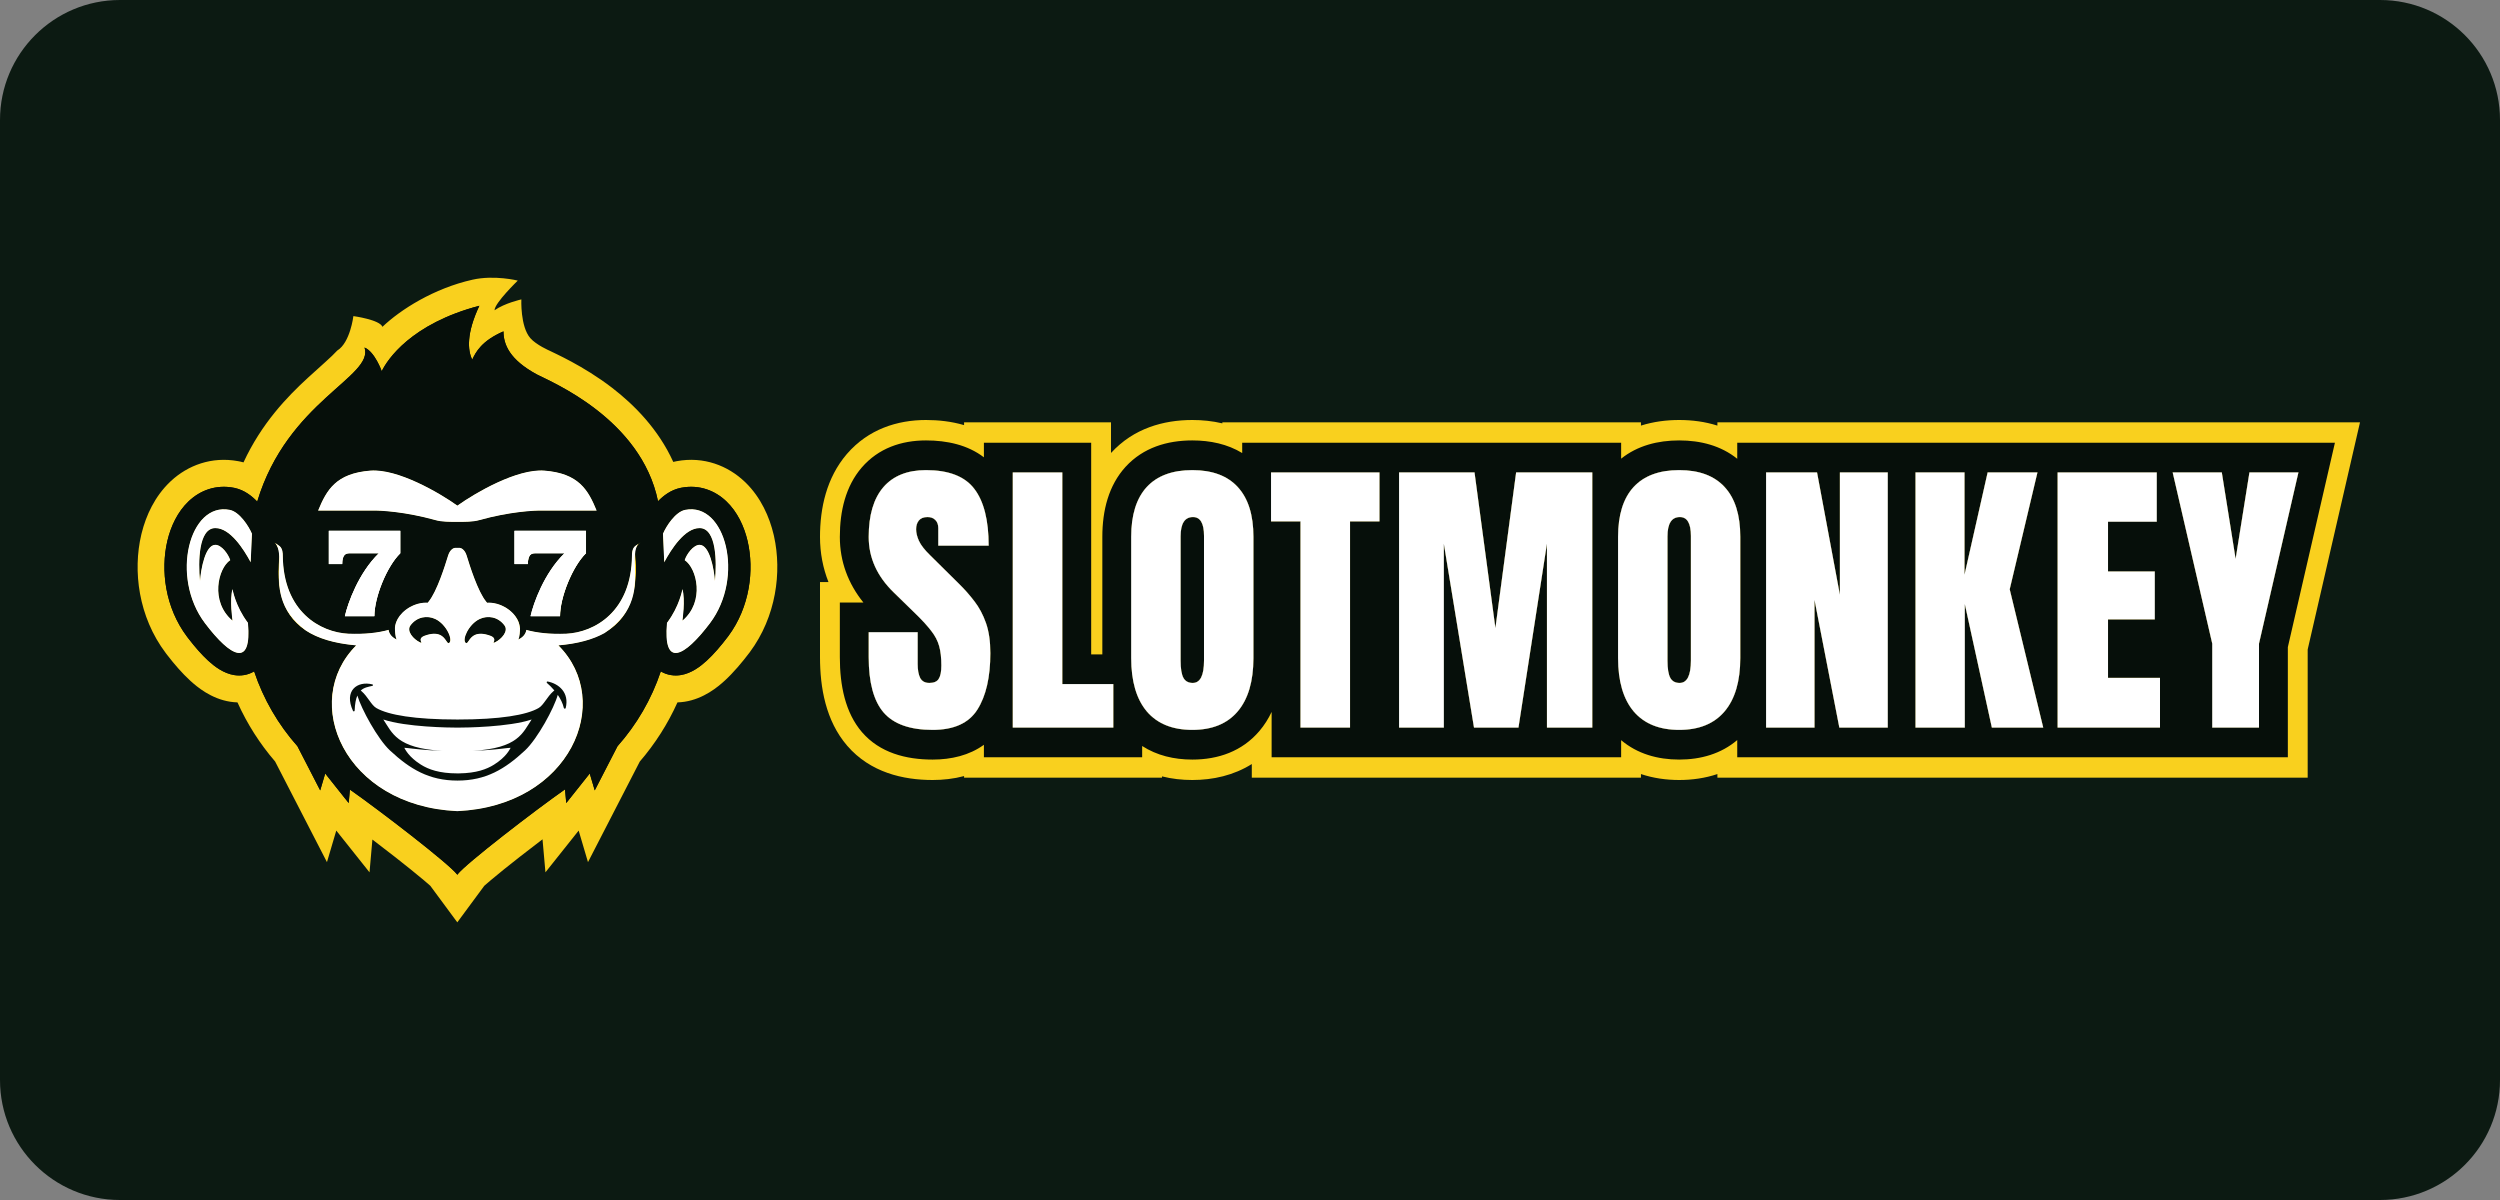 <?xml version="1.0" encoding="UTF-8"?>
<svg xmlns="http://www.w3.org/2000/svg" width="125" height="60" viewBox="0 0 125 60" fill="none">
  <rect x="0" y="0" width="125" height="60" fill="#808080" stroke="none"/>
  <g clip-path="url(#clip0_1100_2658)">
    <path d="M119 0H6C2.686 0 0 2.686 0 6V54C0 57.314 2.686 60 6 60H119C122.314 60 125 57.314 125 54V6C125 2.686 122.314 0 119 0Z" fill="#0C1A12"></path>
    <path d="M24.727 15.513C25.241 15.153 26.068 14.97 26.068 14.97C26.068 14.97 26.008 16.321 26.515 16.905C26.811 17.247 27.482 17.537 27.482 17.537C27.665 17.635 29.162 18.279 30.605 19.39C31.713 20.243 32.919 21.458 33.663 23.096C33.7 23.087 33.801 23.066 33.84 23.058C35.19 22.809 36.394 23.284 37.239 24.089L37.276 24.124C38.045 24.874 38.474 25.846 38.684 26.738L38.703 26.822C39.095 28.596 38.815 30.827 37.488 32.612C37.111 33.112 36.667 33.638 36.238 34.031C35.898 34.342 35.193 34.938 34.232 35.087C34.118 35.104 33.997 35.116 33.873 35.12C33.388 36.199 32.751 37.194 31.99 38.077L29.399 43.107L28.933 41.529L27.272 43.616L27.126 41.965C26.749 42.251 26.361 42.55 25.988 42.842C25.441 43.27 24.935 43.676 24.544 44.006C24.41 44.119 24.301 44.213 24.214 44.29L22.865 46.117L21.516 44.29C21.43 44.214 21.323 44.121 21.19 44.009C20.801 43.682 20.298 43.277 19.754 42.851C19.382 42.56 18.996 42.263 18.62 41.977L18.476 43.617L16.814 41.529L16.348 43.107L13.757 38.077C12.996 37.194 12.359 36.199 11.874 35.12C11.749 35.116 11.629 35.104 11.514 35.087C10.554 34.938 9.848 34.342 9.509 34.031C9.106 33.662 8.719 33.214 8.362 32.75L8.361 32.748L8.359 32.746L8.293 32.66L8.292 32.657L8.29 32.656C6.914 30.835 6.64 28.538 7.063 26.738L7.084 26.653C7.304 25.77 7.739 24.82 8.507 24.089L8.548 24.05C9.391 23.268 10.579 22.814 11.905 23.058L11.969 23.07L11.975 23.071L11.981 23.073L12.016 23.08L12.022 23.081C12.074 23.093 12.125 23.105 12.175 23.119C13.083 21.161 14.358 19.842 15.39 18.894C16.087 18.253 16.554 17.866 16.864 17.526C17.512 17.13 17.669 15.805 17.669 15.805C17.669 15.805 18.987 15.984 19.122 16.341C20.022 15.483 21.692 14.418 23.629 13.984C24.727 13.738 25.889 14.03 25.889 14.03C25.889 14.03 24.727 15.153 24.727 15.513ZM23.968 15.288C20.55 16.187 19.366 17.983 19.087 18.561C19.087 18.557 18.738 17.585 18.227 17.377C18.71 18.837 14.378 20.047 12.861 25.08C12.611 24.816 12.233 24.507 11.737 24.398L11.707 24.392C10.808 24.212 10.01 24.514 9.429 25.067C8.879 25.591 8.54 26.315 8.367 27.048C8.024 28.509 8.255 30.381 9.357 31.84L9.423 31.926C9.752 32.354 10.086 32.737 10.411 33.035C10.716 33.314 11.172 33.67 11.718 33.755C12.02 33.801 12.375 33.768 12.707 33.569C13.174 34.966 13.917 36.236 14.872 37.311L16.01 39.52L16.26 38.675L17.435 40.153L17.495 39.479C18.988 40.524 22.435 43.176 22.856 43.723V43.746C22.859 43.742 22.862 43.738 22.865 43.734C22.868 43.738 22.871 43.742 22.873 43.746V43.723C23.297 43.174 26.767 40.505 28.251 39.468L28.312 40.153L29.487 38.675L29.737 39.52L30.875 37.311C31.83 36.236 32.573 34.967 33.04 33.57C33.371 33.768 33.727 33.801 34.028 33.755C34.574 33.67 35.03 33.314 35.335 33.035C35.683 32.717 36.065 32.269 36.415 31.806C37.495 30.352 37.72 28.498 37.379 27.048C37.207 26.315 36.867 25.591 36.318 25.067C35.746 24.522 34.963 24.221 34.081 24.384L34.039 24.392C33.539 24.492 33.157 24.798 32.901 25.063C32.062 20.968 27.617 19.12 26.882 18.741L26.849 18.725C25.474 17.983 25.174 17.22 25.174 16.568C24.085 17.04 23.789 17.602 23.611 17.983C23.378 17.507 23.32 16.658 23.968 15.288ZM32.049 27.1C32.049 27.1 31.786 27.305 31.754 27.552C32.049 30.382 31.058 31.998 27.927 32.269C30.74 35.075 28.532 40.304 22.865 40.556L22.799 40.553C17.18 40.264 15.001 35.064 17.803 32.269C16.944 32.194 16.266 32.025 15.728 31.774C14.331 31.123 13.738 29.843 13.961 27.844C13.983 27.351 13.698 27.108 13.697 27.107C13.809 27.188 13.92 27.25 13.983 27.305C14.139 27.44 14.14 27.687 14.14 27.776C14.162 30.584 16.016 31.617 17.423 31.685C18.261 31.718 18.916 31.637 19.434 31.492C19.437 31.598 19.521 31.832 19.836 31.977C19.784 31.897 19.762 31.727 19.752 31.577C19.745 31.518 19.743 31.456 19.746 31.393C19.757 31.217 19.814 31.029 19.948 30.847L19.974 30.813C20.342 30.335 20.868 30.119 21.384 30.136C21.397 30.12 21.409 30.105 21.422 30.09C21.868 29.551 22.293 28.136 22.404 27.776C22.494 27.489 22.665 27.402 22.739 27.395H22.998C23.072 27.402 23.243 27.489 23.333 27.776C23.444 28.136 23.869 29.551 24.316 30.09C24.328 30.105 24.341 30.121 24.354 30.137C24.885 30.116 25.427 30.342 25.799 30.847L25.816 30.871C25.984 31.112 26.021 31.36 25.994 31.579C25.985 31.728 25.963 31.897 25.911 31.977C26.224 31.834 26.308 31.602 26.313 31.494C26.83 31.638 27.482 31.718 28.314 31.685C29.721 31.617 31.575 30.584 31.598 27.776C31.598 27.687 31.598 27.44 31.754 27.305C31.819 27.249 31.935 27.185 32.049 27.1ZM10.246 31.16C8.496 28.844 9.47 25.089 11.489 25.493C11.977 25.591 12.435 26.303 12.598 26.685L12.534 28.115C12.173 27.441 11.504 26.407 10.768 26.406C9.921 26.406 9.909 28.099 10 29.046C10.045 28.445 10.262 27.241 10.768 27.241C11.084 27.241 11.423 27.715 11.513 28.008C10.903 28.415 10.497 30.084 11.626 31.032C11.625 31.027 11.468 29.992 11.626 29.452C11.627 29.459 11.734 30.1 12.172 30.812C12.397 31.145 12.397 31.145 12.397 31.145C12.429 31.391 12.451 31.921 12.359 32.255C12.123 33.107 11.266 32.509 10.246 31.16ZM34.258 25.493C36.276 25.089 37.251 28.844 35.5 31.16L35.439 31.241C34.447 32.532 33.619 33.09 33.388 32.256C33.327 32.038 33.305 31.595 33.35 31.145C33.35 31.145 33.355 31.137 33.575 30.811C34.013 30.099 34.119 29.459 34.121 29.452C34.278 29.992 34.121 31.026 34.121 31.032C35.25 30.084 34.843 28.415 34.234 28.008C34.324 27.715 34.663 27.241 34.979 27.241C35.485 27.241 35.702 28.445 35.747 29.046C35.837 28.099 35.826 26.407 34.979 26.406C34.243 26.407 33.573 27.441 33.212 28.115L33.148 26.685C33.311 26.303 33.769 25.591 34.258 25.493ZM21.762 30.951C21.349 30.758 20.839 30.845 20.523 31.274C20.314 31.559 20.677 31.96 20.992 32.111C21.227 32.225 20.819 31.954 21.207 31.795C21.239 31.783 21.27 31.772 21.3 31.762C21.3 31.762 21.427 31.721 21.511 31.707C21.613 31.69 21.712 31.685 21.776 31.69C22.288 31.729 22.329 32.233 22.454 32.147C22.662 32.004 22.322 31.214 21.762 30.951ZM25.224 31.274C24.908 30.845 24.398 30.758 23.985 30.951C23.425 31.214 23.085 32.004 23.292 32.147C23.418 32.233 23.459 31.729 23.971 31.69C23.971 31.69 24.065 31.686 24.124 31.69C24.253 31.699 24.447 31.762 24.447 31.762C24.477 31.772 24.508 31.783 24.54 31.795C24.928 31.954 24.52 32.225 24.755 32.111C25.07 31.96 25.433 31.559 25.224 31.274ZM20.014 26.541V27.664C19.344 28.316 18.719 29.856 18.719 30.809H17.244C17.386 30.172 17.924 28.652 18.942 27.664H17.468C17.289 27.664 17.11 27.732 17.11 28.203H16.44V26.541H20.014ZM29.307 26.541V27.664C28.637 28.316 28.011 29.856 28.011 30.809H26.537C26.678 30.172 27.216 28.652 28.235 27.664H26.76C26.581 27.664 26.403 27.732 26.403 28.203H25.733V26.541H29.307ZM22.869 25.282C23.753 24.65 25.849 23.424 27.219 23.531C28.939 23.666 29.409 24.497 29.833 25.53H27.152C26.713 25.515 25.464 25.589 23.98 26.002C23.628 26.108 23.123 26.092 22.873 26.092C22.624 26.092 22.109 26.108 21.757 26.002C20.273 25.589 19.024 25.515 18.585 25.53H15.904C16.329 24.497 16.798 23.666 18.518 23.531C19.889 23.424 21.984 24.65 22.869 25.282Z" fill="#F9D01E"></path>
    <path d="M20.523 31.274C20.839 30.845 21.349 30.758 21.762 30.951C22.322 31.214 22.662 32.004 22.454 32.147C22.293 32.257 22.271 31.393 21.207 31.795C20.819 31.954 21.227 32.225 20.992 32.111C20.677 31.96 20.314 31.559 20.523 31.274Z" fill="#060F0A"></path>
    <path d="M23.985 30.951C24.398 30.758 24.908 30.845 25.224 31.274C25.433 31.559 25.07 31.96 24.755 32.111C24.52 32.225 24.928 31.954 24.54 31.795C23.475 31.393 23.454 32.257 23.292 32.147C23.085 32.004 23.425 31.214 23.985 30.951Z" fill="#060F0A"></path>
    <path fill-rule="evenodd" clip-rule="evenodd" d="M23.968 15.288C23.32 16.658 23.378 17.507 23.611 17.983C23.789 17.602 24.085 17.04 25.174 16.568C25.174 17.22 25.474 17.983 26.849 18.725C27.475 19.062 32.049 20.903 32.901 25.063C33.157 24.798 33.539 24.492 34.039 24.392L34.081 24.384C34.963 24.221 35.746 24.522 36.318 25.067C36.867 25.591 37.207 26.315 37.379 27.048C37.72 28.498 37.495 30.352 36.415 31.806L36.389 31.84C36.039 32.303 35.683 32.717 35.335 33.035C35.03 33.314 34.574 33.67 34.028 33.755C33.727 33.801 33.371 33.768 33.04 33.57C32.573 34.967 31.83 36.236 30.875 37.311L29.737 39.52L29.487 38.675L28.312 40.153L28.251 39.468C26.767 40.505 23.297 43.174 22.873 43.723V43.746C22.871 43.742 22.868 43.738 22.865 43.734C22.862 43.738 22.859 43.742 22.856 43.746V43.723C22.435 43.176 18.988 40.524 17.495 39.479L17.435 40.153L16.26 38.675L16.01 39.52L14.872 37.311C13.917 36.236 13.174 34.966 12.707 33.569C12.375 33.768 12.02 33.801 11.718 33.755C11.172 33.67 10.716 33.314 10.411 33.035C10.086 32.737 9.752 32.354 9.423 31.926L9.357 31.84C8.255 30.381 8.024 28.509 8.367 27.048C8.54 26.315 8.879 25.591 9.429 25.067C10.01 24.514 10.808 24.212 11.707 24.392L11.737 24.398C12.233 24.507 12.611 24.816 12.861 25.08C14.378 20.047 18.71 18.837 18.227 17.377C18.738 17.585 19.087 18.557 19.087 18.561C19.366 17.983 20.55 16.187 23.968 15.288ZM32.049 27.1C31.935 27.185 31.819 27.249 31.754 27.305C31.598 27.44 31.598 27.687 31.598 27.776C31.575 30.584 29.721 31.617 28.314 31.685C27.482 31.718 26.83 31.638 26.313 31.494C26.308 31.602 26.224 31.834 25.911 31.977C25.963 31.897 25.985 31.728 25.994 31.579C26.021 31.36 25.984 31.112 25.816 30.871L25.799 30.847C25.427 30.342 24.885 30.116 24.354 30.137C24.341 30.121 24.328 30.105 24.316 30.09C23.869 29.551 23.444 28.136 23.333 27.776C23.243 27.489 23.072 27.402 22.998 27.395H22.739C22.665 27.402 22.494 27.489 22.404 27.776C22.293 28.136 21.868 29.551 21.422 30.09C21.409 30.105 21.397 30.12 21.384 30.136C20.868 30.119 20.342 30.335 19.974 30.813L19.948 30.847C19.814 31.029 19.757 31.215 19.747 31.391C19.747 31.391 19.746 31.392 19.746 31.393C19.743 31.456 19.745 31.518 19.752 31.577C19.762 31.727 19.784 31.897 19.836 31.977C19.521 31.832 19.437 31.598 19.434 31.492C18.916 31.637 18.261 31.718 17.423 31.685C16.016 31.617 14.162 30.584 14.14 27.776C14.14 27.687 14.139 27.44 13.983 27.305C13.92 27.25 13.809 27.188 13.697 27.107C13.697 27.107 13.983 27.35 13.961 27.844C13.738 29.843 14.331 31.123 15.728 31.774C16.266 32.025 16.944 32.194 17.803 32.269C14.99 35.075 17.198 40.304 22.865 40.556C28.532 40.304 30.74 35.075 27.927 32.269C31.058 31.998 32.049 30.382 31.754 27.552C31.786 27.305 32.049 27.1 32.049 27.1ZM11.489 25.493C9.47 25.089 8.496 28.844 10.246 31.16C11.266 32.509 12.123 33.107 12.359 32.255C12.451 31.921 12.429 31.391 12.397 31.145C12.397 31.145 12.397 31.145 12.172 30.812C11.734 30.1 11.627 29.459 11.626 29.452C11.468 29.992 11.625 31.027 11.626 31.032C10.497 30.084 10.903 28.415 11.513 28.008C11.423 27.715 11.084 27.241 10.768 27.241C10.262 27.241 10.045 28.445 10 29.046C9.909 28.099 9.921 26.406 10.768 26.406C11.504 26.407 12.173 27.441 12.534 28.115L12.598 26.685C12.435 26.303 11.977 25.591 11.489 25.493ZM35.5 31.16C37.251 28.844 36.276 25.089 34.258 25.493C33.769 25.591 33.311 26.303 33.148 26.685L33.212 28.115C33.573 27.441 34.243 26.407 34.979 26.406C35.826 26.407 35.837 28.099 35.747 29.046C35.702 28.445 35.485 27.241 34.979 27.241C34.663 27.241 34.324 27.715 34.234 28.008C34.843 28.415 35.25 30.084 34.121 31.032C34.121 31.026 34.278 29.992 34.121 29.452C34.119 29.459 34.013 30.099 33.575 30.811C33.35 31.145 33.35 31.145 33.35 31.145C33.305 31.595 33.327 32.038 33.388 32.256C33.619 33.09 34.447 32.532 35.439 31.241L35.5 31.16ZM16.44 28.203H17.11C17.11 27.732 17.289 27.664 17.468 27.664H18.942C17.924 28.652 17.386 30.172 17.244 30.809H18.719C18.719 29.856 19.344 28.316 20.014 27.664V26.541H16.44V28.203ZM25.733 28.203H26.403C26.403 27.732 26.581 27.664 26.76 27.664H28.235C27.216 28.652 26.678 30.172 26.537 30.809H28.011C28.011 29.856 28.637 28.316 29.307 27.664V26.541H25.733V28.203ZM27.219 23.531C25.849 23.424 23.758 24.647 22.873 25.278V25.285C22.872 25.284 22.87 25.283 22.869 25.282C22.867 25.283 22.865 25.284 22.864 25.285V25.278C21.979 24.647 19.889 23.424 18.518 23.531C16.798 23.666 16.329 24.497 15.904 25.53H18.585C19.024 25.515 20.273 25.589 21.757 26.002C22.109 26.108 22.614 26.092 22.864 26.092L22.873 26.092C23.123 26.092 23.628 26.108 23.98 26.002C25.464 25.589 26.713 25.515 27.152 25.53H29.833C29.409 24.497 28.939 23.666 27.219 23.531Z" fill="#060F0A"></path>
    <path d="M16.441 26.541H20.015V27.664C19.344 28.316 18.719 29.857 18.719 30.809H17.245C17.386 30.172 17.924 28.652 18.942 27.664H17.468C17.289 27.664 17.111 27.732 17.111 28.203H16.441V26.541Z" fill="white"></path>
    <path d="M25.723 26.541H29.297V27.664C28.627 28.316 28.001 29.857 28.001 30.809H26.527C26.669 30.172 27.206 28.652 28.225 27.664H26.75C26.572 27.664 26.393 27.732 26.393 28.203H25.723V26.541Z" fill="white"></path>
    <path fill-rule="evenodd" clip-rule="evenodd" d="M13.771 27.158C13.796 27.175 13.82 27.19 13.843 27.205C13.899 27.242 13.948 27.275 13.983 27.305C14.14 27.44 14.14 27.687 14.14 27.776C14.162 30.584 16.016 31.617 17.423 31.685C18.261 31.718 18.916 31.637 19.434 31.492C19.437 31.598 19.521 31.832 19.836 31.977C19.759 31.859 19.747 31.54 19.747 31.388C19.747 31.348 19.77 30.886 20.283 30.494C20.841 30.068 21.384 30.137 21.384 30.137C21.397 30.121 21.409 30.105 21.422 30.09C21.849 29.575 22.255 28.259 22.388 27.83L22.396 27.805C22.399 27.795 22.402 27.785 22.405 27.776C22.494 27.489 22.665 27.402 22.74 27.395H22.998C23.072 27.402 23.244 27.489 23.333 27.776C23.338 27.792 23.343 27.81 23.35 27.83C23.482 28.259 23.889 29.575 24.316 30.09C24.328 30.105 24.341 30.121 24.354 30.137C24.354 30.137 24.896 30.068 25.455 30.494C25.991 30.904 25.991 31.391 25.991 31.391C25.994 31.392 25.998 31.393 26.001 31.395C26 31.549 25.988 31.86 25.912 31.977C26.224 31.834 26.309 31.602 26.313 31.494C26.83 31.638 27.482 31.718 28.314 31.685C29.721 31.617 31.575 30.584 31.598 27.776C31.598 27.687 31.598 27.44 31.754 27.305C31.789 27.275 31.839 27.242 31.895 27.205C31.896 27.204 31.898 27.203 31.9 27.202C31.721 27.47 31.734 27.871 31.749 28.344C31.78 29.318 31.821 30.598 30.226 31.655C29.654 31.972 28.907 32.183 27.919 32.269C30.727 35.075 28.523 40.305 22.865 40.557C17.207 40.305 15.003 35.075 17.812 32.269C16.701 32.172 15.894 31.917 15.3 31.532C13.885 30.5 13.924 29.28 13.954 28.344C13.97 27.844 13.983 27.425 13.771 27.158ZM21.059 32.099C21.03 32.031 20.97 31.892 21.208 31.795C21.957 31.512 22.189 31.857 22.317 32.047C22.371 32.127 22.407 32.179 22.455 32.147C22.663 32.004 22.322 31.214 21.762 30.951C21.349 30.758 20.839 30.845 20.523 31.274C20.314 31.559 20.677 31.96 20.992 32.112C21.084 32.156 21.078 32.142 21.059 32.099ZM24.688 32.099C24.717 32.031 24.777 31.892 24.54 31.795C23.791 31.512 23.558 31.857 23.43 32.047C23.376 32.127 23.34 32.179 23.293 32.147C23.085 32.004 23.425 31.214 23.985 30.951C24.398 30.758 24.908 30.845 25.224 31.274C25.434 31.559 25.07 31.96 24.756 32.112C24.664 32.156 24.67 32.142 24.688 32.099Z" fill="white"></path>
    <path d="M22.874 25.285L22.869 25.282L22.864 25.285V25.278C21.98 24.646 19.889 23.424 18.518 23.531C16.798 23.666 16.329 24.497 15.904 25.53H18.585C19.024 25.515 20.274 25.589 21.757 26.002C22.074 26.098 22.513 26.094 22.78 26.092C22.81 26.092 22.838 26.092 22.864 26.092L22.874 26.092C22.898 26.092 22.924 26.092 22.952 26.092L22.957 26.092C23.224 26.094 23.664 26.098 23.981 26.002C25.464 25.589 26.713 25.515 27.153 25.53H29.833C29.409 24.497 28.94 23.666 27.22 23.531C25.849 23.424 23.758 24.646 22.874 25.278V25.285Z" fill="white"></path>
    <path d="M16.441 26.541H20.015V27.664C19.344 28.316 18.719 29.857 18.719 30.809H17.245C17.386 30.172 17.924 28.652 18.942 27.664H17.468C17.289 27.664 17.111 27.732 17.111 28.203H16.441V26.541Z" fill="white"></path>
    <path d="M25.723 26.541H29.297V27.664C28.627 28.316 28.001 29.857 28.001 30.809H26.527C26.669 30.172 27.206 28.652 28.225 27.664H26.75C26.572 27.664 26.393 27.732 26.393 28.203H25.723V26.541Z" fill="white"></path>
    <path d="M12.598 26.685C12.436 26.303 11.978 25.591 11.489 25.493C9.47 25.088 8.496 28.844 10.247 31.16C11.556 32.892 12.598 33.387 12.399 31.16L12.399 31.143C11.766 30.308 11.626 29.452 11.626 29.452C11.468 29.994 11.626 31.032 11.626 31.032C10.497 30.084 10.903 28.414 11.513 28.008C11.423 27.715 11.084 27.241 10.768 27.241C10.262 27.241 10.045 28.445 10 29.046C9.91 28.099 9.921 26.406 10.768 26.406C11.504 26.406 12.174 27.441 12.534 28.115L12.598 26.685Z" fill="white"></path>
    <path d="M33.149 26.685C33.311 26.303 33.769 25.591 34.258 25.493C36.277 25.088 37.251 28.844 35.5 31.16C34.191 32.892 33.149 33.387 33.348 31.16L33.348 31.143C33.981 30.308 34.121 29.452 34.121 29.452C34.279 29.994 34.121 31.032 34.121 31.032C35.25 30.084 34.844 28.414 34.234 28.008C34.324 27.715 34.663 27.241 34.979 27.241C35.485 27.241 35.702 28.445 35.747 29.046C35.837 28.099 35.826 26.406 34.979 26.406C34.243 26.406 33.574 27.441 33.212 28.115L33.149 26.685Z" fill="white"></path>
    <path fill-rule="evenodd" clip-rule="evenodd" d="M27.35 34.151C27.316 34.122 27.339 34.066 27.383 34.075C27.932 34.182 28.477 34.621 28.285 35.403C28.273 35.451 28.201 35.443 28.191 35.395C28.14 35.164 28.025 34.941 27.888 34.743C27.712 35.392 26.874 36.941 26.25 37.522C25.245 38.458 24.291 39.029 22.873 39.029C22.873 39.029 22.873 39.029 22.873 39.029C21.456 39.029 20.502 38.458 19.497 37.522C18.884 36.95 18.064 35.444 17.869 34.777C17.795 34.946 17.745 35.185 17.733 35.526C17.731 35.573 17.67 35.588 17.651 35.546C17.185 34.543 17.856 34.029 18.619 34.219C18.66 34.229 18.66 34.281 18.62 34.292C18.422 34.343 18.206 34.367 18.037 34.528C18.049 34.537 18.062 34.548 18.076 34.559C18.39 34.829 18.563 35.255 18.817 35.402C19.421 35.75 20.739 35.976 22.874 35.976C25.009 35.976 26.327 35.75 26.93 35.402C27.185 35.255 27.358 34.829 27.672 34.56C27.688 34.546 27.703 34.533 27.718 34.522C27.593 34.373 27.462 34.247 27.35 34.151ZM26.581 35.975C25.441 36.356 23.277 36.381 22.873 36.381C22.469 36.381 20.306 36.356 19.166 35.975C19.611 36.639 19.825 37.412 22.108 37.542C21.973 37.537 21.779 37.529 21.526 37.513C20.763 37.464 20.364 37.39 20.215 37.39C20.265 37.474 20.433 37.847 21.047 38.233C21.422 38.468 21.958 38.67 22.873 38.67L22.958 38.669C23.823 38.657 24.337 38.46 24.7 38.233C25.314 37.847 25.482 37.474 25.532 37.39C25.382 37.39 24.984 37.464 24.221 37.513C23.968 37.529 23.774 37.537 23.639 37.542C25.922 37.412 26.136 36.639 26.581 35.975Z" fill="#060F0A"></path>
    <path d="M83.959 21C84.599 21 85.248 21.082 85.87 21.28V21.116H118L115.384 32.475V38.884H85.87V38.703C85.255 38.909 84.607 39 83.959 39C83.311 39 82.663 38.909 82.048 38.703V38.884H62.59V38.202C61.688 38.768 60.652 39 59.616 39C59.104 39 58.594 38.944 58.099 38.819V38.884H48.204V38.804C47.685 38.942 47.151 39 46.631 39C45.154 39 43.518 38.624 42.364 37.292L42.356 37.283C41.282 36.032 41 34.369 41 32.856V29.104H41.424C41.15 28.408 41 27.654 41 26.847C41 25.409 41.321 23.895 42.34 22.704L42.344 22.7L42.348 22.695C43.415 21.461 44.865 21 46.3 21C46.922 21 47.574 21.071 48.204 21.256V21.116H55.55V22.65C55.554 22.645 55.557 22.641 55.561 22.637L55.569 22.629C56.683 21.419 58.172 21 59.616 21C60.117 21 60.623 21.051 61.118 21.168V21.116H82.048V21.28C82.67 21.083 83.319 21 83.959 21ZM59.616 23.505C58.616 23.505 57.855 23.788 57.334 24.353L57.31 24.38C56.81 24.945 56.559 25.765 56.559 26.84V32.9C56.559 34.064 56.82 34.956 57.341 35.574C57.867 36.188 58.625 36.495 59.616 36.495C60.606 36.495 61.362 36.188 61.883 35.574C62.409 34.956 62.672 34.064 62.672 32.9V26.84C62.672 25.747 62.411 24.919 61.89 24.353C61.374 23.788 60.616 23.505 59.616 23.505ZM83.959 23.505C82.959 23.505 82.199 23.788 81.677 24.353C81.161 24.919 80.903 25.747 80.903 26.84V32.9C80.903 34.064 81.163 34.956 81.685 35.574C82.21 36.188 82.969 36.495 83.959 36.495C84.95 36.495 85.706 36.188 86.227 35.574C86.752 34.956 87.015 34.064 87.015 32.9V26.84C87.015 25.747 86.755 24.919 86.234 24.353C85.717 23.788 84.959 23.505 83.959 23.505ZM63.552 23.621V26.071H65.024V36.379H67.502V26.071H68.974V23.621H63.552ZM69.953 23.621V36.379H72.192V27.188L73.699 36.379H75.924L77.347 27.188V36.379H79.615V23.621H75.805L74.77 31.399L73.727 23.621H69.953ZM108.633 23.621L110.612 32.182V36.379H112.95V32.182L114.922 23.621H112.471L111.781 27.941L111.091 23.621H108.633ZM91.994 23.621V29.732L90.853 23.621H88.304V36.379H90.726V30L91.966 36.379H94.388V23.621H91.994ZM50.638 23.621V36.379H55.666V34.204H53.116V23.621H50.638ZM102.88 23.621V36.379H108V33.893H105.401V30.971H107.739V28.572H105.401V26.086H107.838V23.621H102.88ZM60.2 33.037C60.198 33.777 60.01 34.146 59.637 34.146C59.421 34.146 59.266 34.062 59.172 33.893C59.084 33.73 59.037 33.469 59.032 33.11L59.031 33.037V26.818C59.031 26.175 59.238 25.854 59.651 25.854C60.017 25.854 60.2 26.168 60.2 26.796V33.023L60.2 33.037ZM84.544 33.023C84.544 33.772 84.356 34.146 83.98 34.146C83.764 34.146 83.609 34.062 83.516 33.893C83.422 33.719 83.375 33.434 83.375 33.037V26.818C83.375 26.175 83.581 25.854 83.994 25.854C84.361 25.854 84.544 26.168 84.544 26.796V33.023ZM46.913 27.282H49.434C49.434 26.011 49.194 25.064 48.715 24.44C48.241 23.817 47.436 23.505 46.3 23.505C45.37 23.505 44.659 23.79 44.166 24.36C43.678 24.931 43.434 25.759 43.434 26.847C43.434 27.886 43.849 28.809 44.68 29.616L45.793 30.703C46.121 31.022 46.377 31.302 46.56 31.544C46.748 31.781 46.88 32.032 46.955 32.298C47.03 32.559 47.067 32.885 47.067 33.276C47.067 33.586 47.023 33.808 46.934 33.943C46.849 34.079 46.694 34.146 46.469 34.146C46.253 34.146 46.1 34.064 46.011 33.9C45.927 33.731 45.884 33.499 45.884 33.204V31.609H43.434V32.856C43.434 34.122 43.682 35.045 44.18 35.625C44.682 36.205 45.499 36.495 46.631 36.495C47.697 36.495 48.443 36.157 48.87 35.48C49.302 34.799 49.518 33.859 49.518 32.66C49.518 32.066 49.445 31.563 49.3 31.152C49.154 30.737 48.962 30.375 48.722 30.065C48.483 29.751 48.22 29.454 47.934 29.174L46.504 27.76C46.227 27.489 46.042 27.25 45.948 27.043C45.854 26.835 45.807 26.641 45.807 26.463C45.807 26.284 45.852 26.139 45.941 26.028C46.035 25.912 46.18 25.854 46.377 25.854C46.542 25.854 46.671 25.902 46.765 25.999C46.863 26.095 46.913 26.231 46.913 26.405V27.282ZM95.775 36.379H98.24V30.203L99.592 36.379H102.162L100.486 29.464L101.873 23.621H99.381L98.226 28.732V23.621H95.775V36.379Z" fill="#F9D01E"></path>
    <path d="M83.959 23.505C82.959 23.505 82.199 23.788 81.677 24.353C81.161 24.919 80.903 25.747 80.903 26.84V32.9C80.903 34.064 81.163 34.956 81.685 35.574C82.21 36.188 82.969 36.495 83.959 36.495C84.95 36.495 85.706 36.188 86.227 35.574C86.752 34.956 87.015 34.064 87.015 32.9V26.84C87.015 25.747 86.755 24.919 86.234 24.353C85.717 23.788 84.959 23.505 83.959 23.505ZM88.304 36.379H90.726V30L91.966 36.379H94.388V23.621H91.994V29.732L90.853 23.621H88.304V36.379ZM108.633 23.621L110.612 32.182V36.379H112.95V32.182L114.922 23.621H112.471L111.781 27.941L111.091 23.621H108.633ZM102.88 23.621V36.379H108V33.893H105.401V30.971H107.739V28.572H105.401V26.086H107.838V23.621H102.88ZM67.502 36.379V26.071H68.974V23.621H63.552V26.071H65.024V36.379H67.502ZM50.638 23.621V36.379H55.666V34.204H53.116V23.621H50.638ZM60.2 33.037C60.198 33.777 60.01 34.146 59.637 34.146L59.617 34.146C59.411 34.141 59.263 34.056 59.172 33.893C59.084 33.73 59.037 33.469 59.032 33.11L59.031 33.037V26.818C59.031 26.175 59.238 25.854 59.651 25.854C60.017 25.854 60.2 26.168 60.2 26.796V33.023L60.2 33.037ZM84.544 33.023C84.544 33.772 84.356 34.146 83.98 34.146C83.764 34.146 83.609 34.062 83.516 33.893C83.422 33.719 83.375 33.434 83.375 33.037V26.818C83.375 26.175 83.581 25.854 83.994 25.854C84.361 25.854 84.544 26.168 84.544 26.796V33.023ZM43.434 26.847C43.434 27.886 43.849 28.809 44.68 29.616L45.793 30.703C46.121 31.022 46.377 31.302 46.56 31.544C46.748 31.781 46.88 32.032 46.955 32.298C47.03 32.559 47.067 32.885 47.067 33.276C47.067 33.586 47.023 33.808 46.934 33.943C46.849 34.079 46.694 34.146 46.469 34.146C46.253 34.146 46.1 34.064 46.011 33.9C45.927 33.731 45.884 33.499 45.884 33.204V31.609H43.434V32.856C43.434 34.122 43.682 35.045 44.18 35.625C44.682 36.205 45.499 36.495 46.631 36.495C47.697 36.495 48.443 36.157 48.87 35.48C49.302 34.799 49.518 33.859 49.518 32.66C49.518 32.066 49.445 31.563 49.3 31.152C49.154 30.737 48.962 30.375 48.722 30.065C48.483 29.751 48.22 29.454 47.934 29.174L46.504 27.76C46.227 27.489 46.042 27.25 45.948 27.043C45.854 26.835 45.807 26.641 45.807 26.463C45.807 26.284 45.852 26.139 45.941 26.028C46.035 25.912 46.18 25.854 46.377 25.854C46.542 25.854 46.671 25.902 46.765 25.999C46.863 26.095 46.913 26.231 46.913 26.405V27.282H49.434C49.434 26.011 49.194 25.064 48.715 24.44C48.241 23.817 47.436 23.505 46.3 23.505C45.37 23.505 44.659 23.79 44.166 24.36C43.678 24.931 43.434 25.759 43.434 26.847ZM56.559 32.9C56.559 34.064 56.82 34.956 57.341 35.574C57.859 36.178 58.602 36.485 59.569 36.495L59.616 36.495C60.606 36.495 61.362 36.188 61.883 35.574C62.401 34.965 62.664 34.092 62.672 32.954L62.672 32.9V26.84C62.672 25.747 62.411 24.919 61.89 24.353C61.382 23.797 60.639 23.514 59.662 23.505L59.616 23.505C58.616 23.505 57.855 23.788 57.334 24.353L57.31 24.38C56.81 24.945 56.559 25.765 56.559 26.84V32.9ZM54.559 32.72H55.117V26.84C55.117 25.524 55.429 24.272 56.283 23.336L56.286 23.334L56.288 23.331C57.161 22.384 58.353 22.021 59.616 22.021C60.512 22.021 61.374 22.204 62.11 22.652V22.137H81.057V22.934C81.873 22.281 82.891 22.021 83.959 22.021C85.027 22.021 86.046 22.281 86.862 22.939V22.137H116.746L114.392 32.356V37.863H86.862V37.003C86.055 37.69 85.04 37.979 83.959 37.979C82.878 37.979 81.865 37.691 81.057 37.008V37.863H63.581V35.596C63.42 35.938 63.218 36.259 62.969 36.552C62.107 37.566 60.91 37.979 59.616 37.979C58.704 37.979 57.841 37.774 57.108 37.3V37.863H49.195V37.239C48.466 37.769 47.561 37.979 46.631 37.979C45.295 37.979 43.992 37.639 43.104 36.613L43.099 36.608C42.26 35.63 41.992 34.268 41.992 32.856V30.125H43.169C42.415 29.189 41.992 28.088 41.992 26.847C41.992 25.552 42.281 24.317 43.084 23.379L43.086 23.376L43.089 23.374C43.922 22.41 45.071 22.021 46.3 22.021C47.35 22.021 48.383 22.244 49.195 22.866V22.137H54.559V32.72ZM69.953 36.379H72.192V27.188L73.699 36.379H75.924L77.347 27.188V36.379H79.615V23.621H75.805L74.77 31.399L73.727 23.621H69.953V36.379ZM95.775 36.379H98.24V30.203L99.592 36.379H102.162L100.486 29.464L101.873 23.621H99.381L98.226 28.732V23.621H95.775V36.379Z" fill="#060F0A"></path>
    <path d="M46.631 36.495C45.499 36.495 44.682 36.205 44.18 35.625C43.682 35.045 43.434 34.122 43.434 32.856V31.609H45.884V33.204C45.884 33.499 45.927 33.731 46.011 33.9C46.1 34.064 46.253 34.146 46.469 34.146C46.694 34.146 46.849 34.079 46.934 33.943C47.023 33.808 47.067 33.586 47.067 33.276C47.067 32.885 47.03 32.559 46.955 32.298C46.88 32.032 46.748 31.781 46.56 31.544C46.377 31.302 46.121 31.022 45.793 30.703L44.68 29.616C43.849 28.809 43.434 27.886 43.434 26.847C43.434 25.759 43.678 24.931 44.166 24.36C44.659 23.79 45.37 23.505 46.3 23.505C47.436 23.505 48.241 23.817 48.715 24.44C49.194 25.064 49.434 26.011 49.434 27.282H46.913V26.405C46.913 26.231 46.863 26.095 46.765 25.999C46.671 25.902 46.542 25.854 46.377 25.854C46.18 25.854 46.035 25.912 45.941 26.028C45.852 26.139 45.807 26.284 45.807 26.463C45.807 26.641 45.854 26.835 45.948 27.043C46.042 27.25 46.227 27.489 46.504 27.76L47.934 29.174C48.22 29.454 48.483 29.751 48.722 30.065C48.962 30.375 49.154 30.737 49.3 31.152C49.445 31.563 49.518 32.066 49.518 32.66C49.518 33.859 49.302 34.799 48.87 35.48C48.443 36.157 47.697 36.495 46.631 36.495Z" fill="white"></path>
    <path d="M50.638 36.379V23.621H53.116V34.204H55.666V36.379H50.638Z" fill="white"></path>
    <path d="M59.616 36.495C58.625 36.495 57.867 36.188 57.341 35.574C56.82 34.956 56.559 34.064 56.559 32.9V26.84C56.559 25.747 56.818 24.919 57.334 24.353C57.855 23.788 58.616 23.505 59.616 23.505C60.616 23.505 61.374 23.788 61.89 24.353C62.411 24.919 62.672 25.747 62.672 26.84V32.9C62.672 34.064 62.409 34.956 61.883 35.574C61.362 36.188 60.606 36.495 59.616 36.495ZM59.637 34.146C60.012 34.146 60.2 33.772 60.2 33.023V26.796C60.2 26.168 60.017 25.854 59.651 25.854C59.238 25.854 59.031 26.175 59.031 26.818V33.037C59.031 33.434 59.078 33.719 59.172 33.893C59.266 34.062 59.421 34.146 59.637 34.146Z" fill="white"></path>
    <path d="M65.024 36.379V26.071H63.552V23.621H68.974V26.071H67.502V36.379H65.024Z" fill="white"></path>
    <path d="M69.953 36.379V23.621H73.727L74.77 31.399L75.805 23.621H79.615V36.379H77.347V27.188L75.924 36.379H73.699L72.192 27.188V36.379H69.953Z" fill="white"></path>
    <path d="M83.959 36.495C82.969 36.495 82.21 36.188 81.685 35.574C81.163 34.956 80.903 34.064 80.903 32.9V26.84C80.903 25.747 81.161 24.919 81.677 24.353C82.199 23.788 82.959 23.505 83.959 23.505C84.959 23.505 85.717 23.788 86.234 24.353C86.755 24.919 87.015 25.747 87.015 26.84V32.9C87.015 34.064 86.752 34.956 86.227 35.574C85.706 36.188 84.95 36.495 83.959 36.495ZM83.98 34.146C84.356 34.146 84.544 33.772 84.544 33.023V26.796C84.544 26.168 84.361 25.854 83.994 25.854C83.581 25.854 83.375 26.175 83.375 26.818V33.037C83.375 33.434 83.422 33.719 83.516 33.893C83.609 34.062 83.764 34.146 83.98 34.146Z" fill="white"></path>
    <path d="M88.304 36.379V23.621H90.853L91.994 29.732V23.621H94.388V36.379H91.966L90.726 30V36.379H88.304Z" fill="white"></path>
    <path d="M95.775 36.379V23.621H98.226V28.732L99.381 23.621H101.873L100.486 29.464L102.162 36.379H99.592L98.24 30.203V36.379H95.775Z" fill="white"></path>
    <path d="M102.88 36.379V23.621H107.838V26.086H105.401V28.572H107.739V30.971H105.401V33.893H108V36.379H102.88Z" fill="white"></path>
    <path d="M110.612 36.379V32.182L108.633 23.621H111.091L111.781 27.941L112.471 23.621H114.922L112.95 32.182V36.379H110.612Z" fill="white"></path>
  </g>
  <defs>
    <clipPath id="clip0_1100_2658">
      <rect width="125" height="60" fill="white"></rect>
    </clipPath>
  </defs>
</svg>
